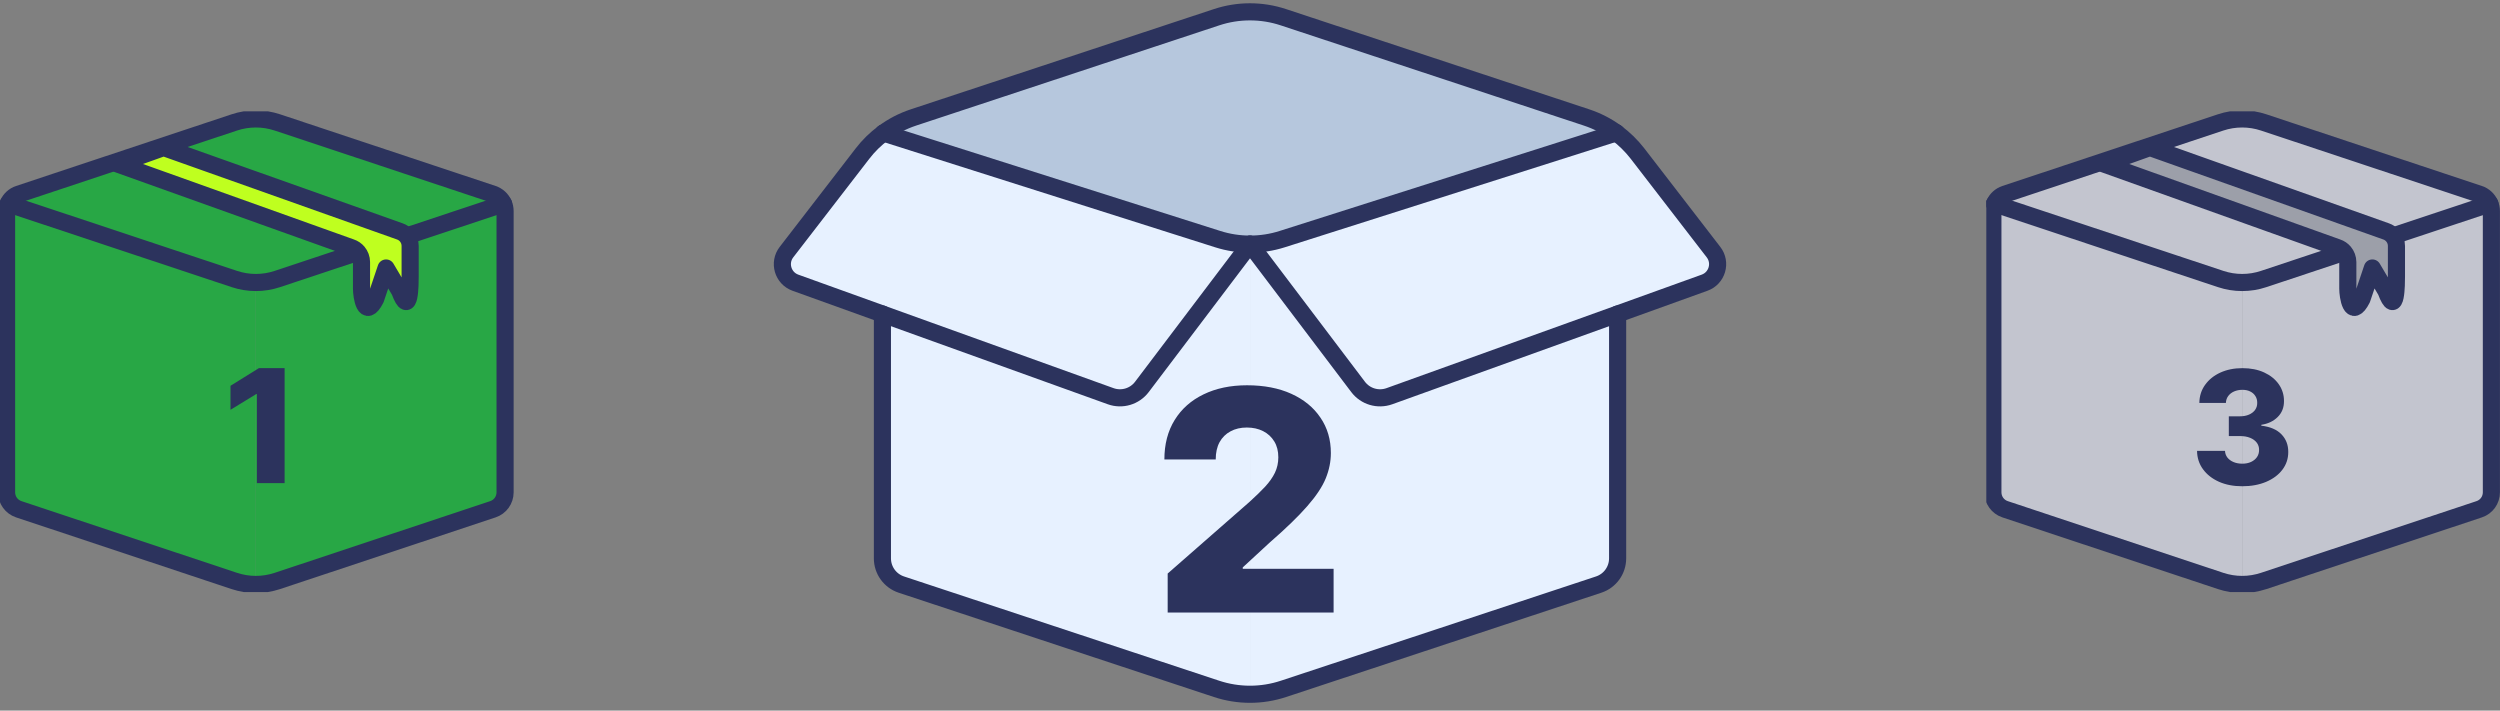 <svg width="292" height="83" viewBox="0 0 292 83" fill="none" xmlns="http://www.w3.org/2000/svg">
<rect x="0" y="0" width="292" height="83" fill="#808080" stroke="none"/>
<g clip-path="url(#clip0_305_1264)">
<path d="M58.994 24.529V57.381C58.994 58.28 58.422 59.074 57.573 59.357L32.391 67.732C31.574 68.003 30.728 68.139 29.881 68.139V32.872C30.728 32.872 31.577 32.738 32.394 32.464L41.804 29.334C42.067 29.649 42.224 30.054 42.224 30.488V33.6C42.224 34.463 42.623 37.254 43.875 34.8L45.094 31.179L46.684 33.865C47.906 37.153 47.906 32.94 47.906 32.169V28.599C47.906 28.165 47.749 27.76 47.483 27.445H47.485L58.813 23.678C58.931 23.94 58.994 24.229 58.994 24.529Z" fill="#28A745"/>
<path d="M58.813 23.681L47.485 27.448H47.482C47.275 27.201 47.003 27.011 46.683 26.904L17.896 17.326L27.372 14.176C29.002 13.634 30.76 13.634 32.391 14.176L57.573 22.551C58.138 22.738 58.582 23.155 58.813 23.678V23.681Z" fill="#28A745"/>
<path d="M41.804 29.337L32.394 32.467C31.577 32.741 30.728 32.874 29.881 32.874C29.035 32.874 28.189 32.738 27.375 32.467L0.953 23.681C1.183 23.157 1.627 22.741 2.193 22.554L14.112 18.648L41.002 28.793C41.322 28.897 41.597 29.09 41.804 29.337Z" fill="#28A745"/>
<path d="M29.881 32.872V68.139C29.035 68.139 28.189 68.003 27.372 67.732L2.192 59.36C1.343 59.077 0.769 58.283 0.769 57.384V24.529C0.769 24.229 0.831 23.94 0.953 23.678L27.375 32.464C28.189 32.735 29.032 32.872 29.881 32.872Z" fill="#28A745"/>
<path d="M58.816 23.803H58.813L47.485 27.569" stroke="#2C335D" stroke-width="2" stroke-linecap="round" stroke-linejoin="round"/>
<path d="M0.953 23.803L27.375 32.589C28.189 32.859 29.032 32.996 29.881 32.996C30.731 32.996 31.577 32.862 32.394 32.589L41.804 29.459H41.807" stroke="#2C335D" stroke-width="2" stroke-linecap="round" stroke-linejoin="round"/>
<path d="M58.813 23.803C58.931 24.065 58.993 24.353 58.993 24.654V57.506C58.993 58.404 58.422 59.199 57.573 59.481L32.391 67.857C31.574 68.127 30.728 68.264 29.881 68.264C29.035 68.264 28.189 68.127 27.372 67.857L2.192 59.481C1.343 59.199 0.769 58.404 0.769 57.506V24.651C0.769 24.35 0.831 24.062 0.953 23.8C1.183 23.276 1.627 22.86 2.192 22.672L12.218 19.337L17.897 17.448L27.372 14.297C29.002 13.756 30.76 13.756 32.391 14.297L57.573 22.672C58.138 22.86 58.582 23.276 58.813 23.8V23.803Z" stroke="#2C335D" stroke-width="2" stroke-linecap="round" stroke-linejoin="round"/>
<path d="M19.112 17.231L46.683 27.022C47.003 27.129 47.275 27.32 47.482 27.567C47.749 27.882 47.905 28.287 47.905 28.721V32.291C47.905 33.062 47.905 37.275 46.683 33.987L45.094 31.301L43.875 34.921C42.623 37.376 42.224 34.585 42.224 33.722V30.61C42.224 30.176 42.067 29.771 41.804 29.456C41.596 29.209 41.321 29.016 41.002 28.912L13.727 19.154" fill="#BFFF1F"/>
<path d="M19.112 17.231L46.683 27.022C47.003 27.129 47.275 27.32 47.482 27.567C47.749 27.882 47.905 28.287 47.905 28.721V32.291C47.905 33.062 47.905 37.275 46.683 33.987L45.094 31.301L43.875 34.921C42.623 37.376 42.224 34.585 42.224 33.722V30.61C42.224 30.176 42.067 29.771 41.804 29.456C41.596 29.209 41.321 29.016 41.002 28.912L13.727 19.154L19.112 17.231Z" stroke="#2C335D" stroke-width="2" stroke-linecap="square" stroke-linejoin="round"/>
<path d="M33.243 43V56.427H30.004V46.029H29.925L26.923 47.864V45.059L30.234 43H33.243Z" fill="#2C335D"/>
</g>
<g clip-path="url(#clip1_305_1264)">
<path d="M290.994 24.529V57.381C290.994 58.28 290.422 59.074 289.573 59.357L264.391 67.732C263.574 68.003 262.728 68.139 261.881 68.139V32.872C262.728 32.872 263.577 32.738 264.394 32.464L273.804 29.334C274.067 29.649 274.224 30.054 274.224 30.488V33.6C274.224 34.463 274.624 37.254 275.875 34.8L277.094 31.179L278.683 33.865C279.906 37.153 279.906 32.94 279.906 32.169V28.599C279.906 28.165 279.749 27.76 279.482 27.445H279.485L290.813 23.678C290.931 23.94 290.994 24.229 290.994 24.529Z" fill="#C3C5CF"/>
<path d="M290.813 23.681L279.485 27.448H279.482C279.275 27.201 279.003 27.011 278.683 26.904L249.896 17.326L259.372 14.176C261.002 13.634 262.76 13.634 264.39 14.176L289.573 22.551C290.138 22.738 290.582 23.155 290.813 23.678V23.681Z" fill="#C3C5CF"/>
<path d="M273.804 29.337L264.394 32.467C263.577 32.741 262.728 32.874 261.881 32.874C261.035 32.874 260.189 32.738 259.375 32.467L232.953 23.681C233.183 23.157 233.627 22.741 234.193 22.554L246.112 18.648L273.002 28.793C273.322 28.897 273.597 29.09 273.804 29.337Z" fill="#C3C5CF"/>
<path d="M261.881 32.872V68.139C261.035 68.139 260.189 68.003 259.372 67.732L234.192 59.36C233.343 59.077 232.769 58.283 232.769 57.384V24.529C232.769 24.229 232.831 23.94 232.953 23.678L259.375 32.464C260.189 32.735 261.032 32.872 261.881 32.872Z" fill="#C3C5CF"/>
<path d="M290.816 23.803H290.813L279.485 27.569" stroke="#2C335D" stroke-width="2" stroke-linecap="round" stroke-linejoin="round"/>
<path d="M232.953 23.803L259.375 32.589C260.189 32.859 261.032 32.996 261.881 32.996C262.731 32.996 263.577 32.862 264.394 32.589L273.804 29.459H273.807" stroke="#2C335D" stroke-width="2" stroke-linecap="round" stroke-linejoin="round"/>
<path d="M290.813 23.803C290.931 24.065 290.994 24.353 290.994 24.654V57.506C290.994 58.404 290.422 59.199 289.573 59.481L264.391 67.857C263.574 68.127 262.728 68.264 261.881 68.264C261.035 68.264 260.189 68.127 259.372 67.857L234.192 59.481C233.343 59.199 232.769 58.404 232.769 57.506V24.651C232.769 24.35 232.831 24.062 232.953 23.8C233.183 23.276 233.627 22.86 234.192 22.672L244.218 19.337L249.897 17.448L259.372 14.297C261.002 13.756 262.76 13.756 264.391 14.297L289.573 22.672C290.138 22.86 290.582 23.276 290.813 23.8V23.803Z" stroke="#2C335D" stroke-width="2" stroke-linecap="round" stroke-linejoin="round"/>
<path d="M251.112 17.231L278.683 27.022C279.003 27.129 279.275 27.32 279.482 27.567C279.749 27.882 279.905 28.287 279.905 28.721V32.291C279.905 33.062 279.905 37.275 278.683 33.987L277.094 31.301L275.875 34.921C274.623 37.376 274.224 34.585 274.224 33.722V30.61C274.224 30.176 274.067 29.771 273.804 29.456C273.596 29.209 273.321 29.016 273.002 28.912L245.727 19.154" fill="#9C9FA9"/>
<path d="M251.112 17.231L278.683 27.022C279.003 27.129 279.275 27.32 279.482 27.567C279.749 27.882 279.905 28.287 279.905 28.721V32.291C279.905 33.062 279.905 37.275 278.683 33.987L277.094 31.301L275.875 34.921C274.623 37.376 274.224 34.585 274.224 33.722V30.61C274.224 30.176 274.067 29.771 273.804 29.456C273.596 29.209 273.321 29.016 273.002 28.912L245.727 19.154L251.112 17.231Z" stroke="#2C335D" stroke-width="2" stroke-linecap="square" stroke-linejoin="round"/>
<path d="M261.893 56.794C260.87 56.794 259.963 56.619 259.172 56.269C258.385 55.915 257.765 55.428 257.31 54.807C256.856 54.187 256.624 53.472 256.615 52.663H259.88C259.893 52.956 259.987 53.216 260.162 53.444C260.337 53.666 260.575 53.841 260.877 53.968C261.178 54.095 261.521 54.158 261.906 54.158C262.29 54.158 262.629 54.09 262.922 53.955C263.219 53.815 263.451 53.625 263.617 53.385C263.783 53.14 263.864 52.86 263.86 52.545C263.864 52.231 263.774 51.951 263.591 51.706C263.407 51.462 263.147 51.271 262.811 51.136C262.478 51 262.085 50.933 261.631 50.933H260.326V48.625H261.631C262.028 48.625 262.378 48.559 262.679 48.428C262.985 48.297 263.224 48.114 263.394 47.878C263.565 47.637 263.648 47.362 263.643 47.052C263.648 46.75 263.575 46.486 263.427 46.258C263.283 46.027 263.079 45.847 262.817 45.721C262.559 45.594 262.26 45.531 261.919 45.531C261.561 45.531 261.235 45.594 260.942 45.721C260.654 45.847 260.424 46.027 260.254 46.258C260.083 46.49 259.994 46.759 259.985 47.065H256.884C256.893 46.265 257.116 45.561 257.553 44.954C257.99 44.342 258.584 43.863 259.336 43.518C260.092 43.173 260.953 43 261.919 43C262.881 43 263.726 43.168 264.456 43.505C265.186 43.841 265.754 44.3 266.161 44.882C266.567 45.459 266.77 46.112 266.77 46.842C266.775 47.598 266.528 48.221 266.03 48.71C265.536 49.2 264.9 49.501 264.122 49.615V49.72C265.162 49.842 265.947 50.179 266.475 50.73C267.009 51.28 267.273 51.968 267.269 52.795C267.269 53.573 267.039 54.263 266.58 54.866C266.126 55.465 265.492 55.937 264.679 56.282C263.87 56.623 262.942 56.794 261.893 56.794Z" fill="#2C335D"/>
</g>
<g clip-path="url(#clip2_305_1264)">
<path d="M200.138 29.447C201.093 30.681 200.565 32.491 199.096 33.019L188.938 36.678L162.286 46.275C160.956 46.754 159.474 46.314 158.624 45.188L146.002 28.513C147.271 28.513 148.544 28.321 149.764 27.929L188.785 15.515H188.789C189.722 16.204 190.546 17.016 191.261 17.936L200.138 29.447Z" fill="#E7F1FF"/>
<path d="M188.938 36.678V65.218C188.938 66.609 188.048 67.843 186.727 68.28L149.904 80.462C148.635 80.881 147.319 81.09 146.002 81.09V28.513L158.624 45.188C159.474 46.314 160.956 46.754 162.286 46.274L188.938 36.678Z" fill="#E7F1FF"/>
<path d="M188.785 15.515L149.765 27.929C148.544 28.321 147.271 28.513 146.002 28.513C144.733 28.517 143.465 28.321 142.24 27.933L103.193 15.537C104.244 14.752 105.421 14.141 106.681 13.722L142.096 2.011C144.629 1.173 147.362 1.173 149.896 2.011L185.319 13.722C186.571 14.137 187.739 14.743 188.785 15.515Z" fill="#B6C7DD"/>
<path d="M146.002 28.513V81.09C144.685 81.09 143.369 80.881 142.1 80.462L105.277 68.28C103.956 67.843 103.066 66.609 103.066 65.218V36.678L129.718 46.274C131.044 46.754 132.526 46.314 133.376 45.188L146.002 28.513Z" fill="#E7F1FF"/>
<path d="M146.002 28.513L133.376 45.188C132.526 46.313 131.043 46.754 129.718 46.274L103.066 36.678L92.903 33.019C91.434 32.491 90.907 30.681 91.862 29.446L100.742 17.936C101.444 17.024 102.268 16.217 103.188 15.537H103.193L142.239 27.933C143.465 28.321 144.733 28.517 146.002 28.513Z" fill="#E7F1FF"/>
<path d="M188.938 36.678V65.217C188.938 66.609 188.048 67.843 186.727 68.279L149.904 80.462C148.635 80.881 147.319 81.09 146.002 81.09C144.685 81.09 143.369 80.881 142.1 80.462L105.277 68.279C103.956 67.843 103.066 66.609 103.066 65.217V36.678" stroke="#2C335D" stroke-width="2" stroke-linecap="round" stroke-linejoin="round"/>
<path d="M188.789 15.515C189.722 16.204 190.546 17.016 191.261 17.936L200.138 29.447C201.093 30.681 200.565 32.491 199.096 33.019L188.938 36.678L162.286 46.275C160.956 46.754 159.474 46.314 158.624 45.188L146.002 28.513" stroke="#2C335D" stroke-width="2" stroke-linecap="round" stroke-linejoin="round"/>
<path d="M103.193 15.537C104.244 14.752 105.421 14.141 106.681 13.722L142.096 2.011C144.629 1.173 147.362 1.173 149.896 2.011L185.319 13.722C186.571 14.137 187.739 14.743 188.785 15.515" stroke="#2C335D" stroke-width="2" stroke-linecap="round" stroke-linejoin="round"/>
<path d="M146.002 28.513L133.376 45.188C132.526 46.313 131.043 46.754 129.718 46.274L103.066 36.678L92.903 33.019C91.434 32.491 90.907 30.681 91.862 29.446L100.742 17.936C101.444 17.024 102.268 16.217 103.188 15.537" stroke="#2C335D" stroke-width="2" stroke-linecap="round" stroke-linejoin="round"/>
<path d="M103.188 15.537H103.193L142.24 27.933C143.465 28.321 144.733 28.518 146.002 28.513C147.271 28.513 148.544 28.321 149.765 27.929L188.785 15.515H188.79" stroke="#2C335D" stroke-width="2" stroke-linecap="round" stroke-linejoin="round"/>
<path d="M136.384 71.54V66.989L145.933 58.628C146.649 57.98 147.259 57.388 147.761 56.851C148.264 56.305 148.648 55.76 148.912 55.215C149.176 54.66 149.308 54.06 149.308 53.412C149.308 52.688 149.151 52.07 148.835 51.558C148.52 51.038 148.085 50.638 147.531 50.356C146.977 50.075 146.342 49.935 145.626 49.935C144.902 49.935 144.267 50.084 143.722 50.382C143.176 50.672 142.75 51.094 142.443 51.648C142.145 52.202 141.996 52.875 141.996 53.668H136C136 51.886 136.401 50.348 137.202 49.053C138.003 47.757 139.128 46.76 140.577 46.061C142.034 45.354 143.726 45 145.652 45C147.638 45 149.364 45.332 150.83 45.997C152.295 46.662 153.429 47.591 154.23 48.784C155.04 49.969 155.445 51.345 155.445 52.913C155.445 53.91 155.244 54.899 154.844 55.879C154.443 56.859 153.723 57.942 152.683 59.126C151.652 60.311 150.186 61.73 148.286 63.383L145.153 66.273V66.439H155.764V71.54H136.384Z" fill="#2C335D"/>
</g>
<defs>
<clipPath id="clip0_305_1264">
<rect width="60" height="56.154" fill="white" transform="translate(0 13)"/>
</clipPath>
<clipPath id="clip1_305_1264">
<rect width="60" height="56.154" fill="white" transform="translate(232 13)"/>
</clipPath>
<clipPath id="clip2_305_1264">
<rect width="112" height="82.473" fill="white" transform="translate(90)"/>
</clipPath>
</defs>
</svg>
